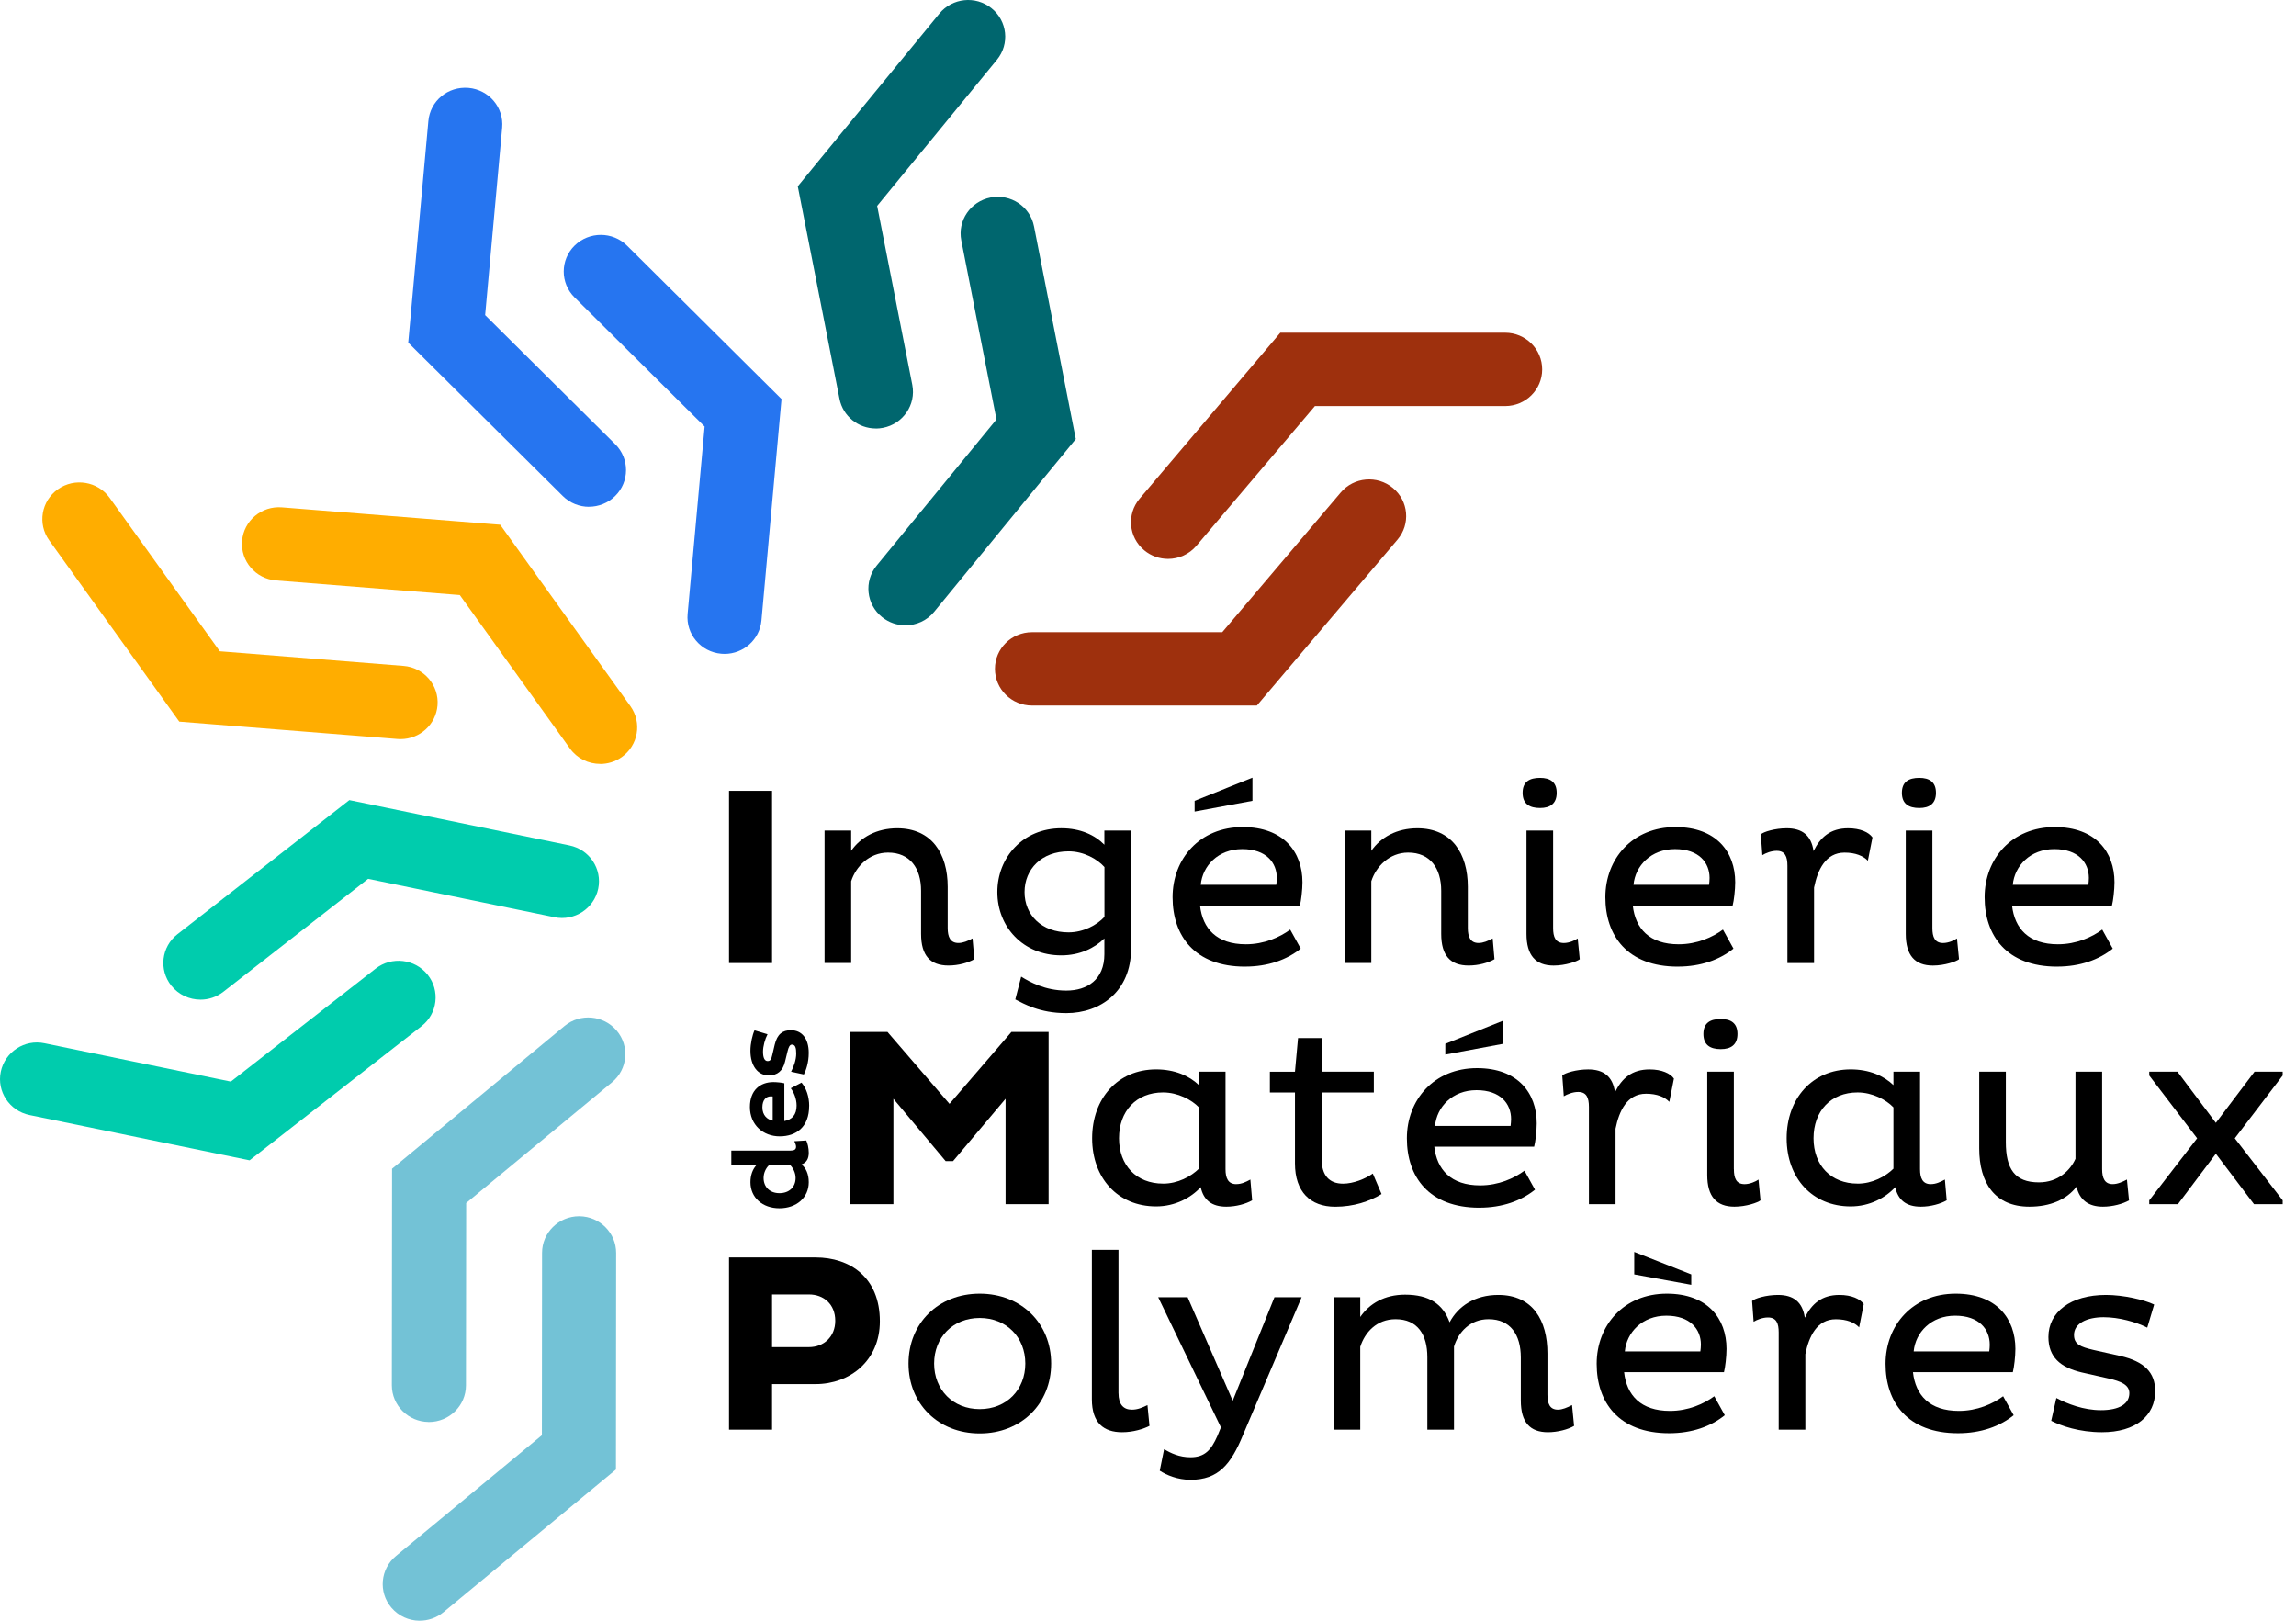<svg xmlns="http://www.w3.org/2000/svg" width="85" height="60" viewBox="0 0 85 60" fill="none"><path d="M28.582 29.276H26.989V35.652H28.582V29.276Z" fill="black"></path><path d="M31.511 31.498C31.862 30.992 32.459 30.663 33.217 30.663C34.497 30.663 35.084 31.61 35.084 32.829V34.357C35.084 34.684 35.179 34.91 35.482 34.91C35.653 34.91 35.833 34.834 36.004 34.741L36.071 35.51C35.844 35.641 35.483 35.744 35.114 35.744C34.44 35.744 34.099 35.378 34.099 34.572V32.978C34.099 32.144 33.691 31.563 32.876 31.563C32.175 31.563 31.681 32.088 31.511 32.623V35.651H30.526V30.747H31.511V31.498Z" fill="black"></path><path d="M40.888 33.945V32.099C40.622 31.799 40.12 31.517 39.56 31.517C38.566 31.517 37.93 32.173 37.93 33.026C37.93 33.879 38.566 34.517 39.56 34.517C40.11 34.517 40.612 34.244 40.888 33.944M41.873 30.746V35.125C41.873 36.691 40.754 37.506 39.474 37.506C38.488 37.506 37.901 37.159 37.587 36.999L37.805 36.156C38.118 36.352 38.697 36.672 39.473 36.672C40.25 36.672 40.885 36.269 40.885 35.322V34.741C40.525 35.097 39.975 35.368 39.292 35.368C37.87 35.368 36.923 34.309 36.923 33.025C36.923 31.741 37.87 30.662 39.292 30.662C40.003 30.662 40.534 30.915 40.885 31.272V30.747H41.871L41.873 30.746Z" fill="black"></path><path d="M47.269 32.502C47.269 31.94 46.88 31.434 45.989 31.434C45.098 31.434 44.518 32.052 44.453 32.756H47.249C47.259 32.681 47.269 32.587 47.269 32.503M46.093 35.785C44.226 35.785 43.41 34.641 43.41 33.216C43.41 31.79 44.415 30.618 46.008 30.618C47.515 30.618 48.218 31.537 48.218 32.661C48.218 32.942 48.17 33.345 48.123 33.524H44.426C44.521 34.377 45.042 34.958 46.123 34.958C46.805 34.958 47.384 34.695 47.764 34.414L48.154 35.118C47.642 35.531 46.94 35.784 46.096 35.784" fill="black"></path><path d="M50.767 31.498C51.118 30.992 51.715 30.663 52.473 30.663C53.753 30.663 54.34 31.61 54.34 32.829V34.357C54.34 34.684 54.435 34.91 54.738 34.91C54.91 34.91 55.089 34.834 55.26 34.741L55.327 35.51C55.1 35.641 54.74 35.744 54.37 35.744C53.696 35.744 53.355 35.378 53.355 34.572V32.978C53.355 32.144 52.947 31.563 52.132 31.563C51.431 31.563 50.937 32.088 50.767 32.623V35.651H49.782V30.747H50.767V31.498Z" fill="black"></path><path d="M57.498 34.358C57.498 34.686 57.583 34.911 57.896 34.911C58.085 34.911 58.303 34.818 58.408 34.742L58.484 35.511C58.38 35.595 57.953 35.745 57.517 35.745C56.853 35.745 56.512 35.37 56.512 34.573V30.747H57.498V34.358ZM57.014 28.797C57.384 28.797 57.63 28.947 57.63 29.35C57.63 29.754 57.384 29.912 57.014 29.912C56.625 29.912 56.369 29.762 56.369 29.35C56.369 28.939 56.625 28.797 57.014 28.797Z" fill="black"></path><path d="M63.29 32.502C63.29 31.94 62.901 31.434 62.01 31.434C61.12 31.434 60.539 32.052 60.474 32.756H63.271C63.281 32.681 63.29 32.587 63.29 32.503M62.114 35.785C60.247 35.785 59.432 34.641 59.432 33.216C59.432 31.79 60.436 30.618 62.029 30.618C63.536 30.618 64.239 31.537 64.239 32.661C64.239 32.942 64.192 33.345 64.144 33.524H60.447C60.542 34.377 61.064 34.958 62.145 34.958C62.827 34.958 63.406 34.695 63.785 34.414L64.175 35.118C63.663 35.531 62.961 35.784 62.117 35.784" fill="black"></path><path d="M69.321 31.002L69.15 31.864C68.98 31.687 68.695 31.564 68.287 31.564C67.584 31.564 67.291 32.202 67.158 32.858V35.653H66.172V32.052C66.172 31.715 66.087 31.498 65.774 31.498C65.575 31.498 65.366 31.582 65.244 31.658L65.187 30.889C65.281 30.795 65.709 30.663 66.144 30.663C66.723 30.663 67.054 30.926 67.139 31.507C67.395 30.991 67.765 30.663 68.419 30.663C68.874 30.663 69.187 30.813 69.319 31" fill="black"></path><path d="M71.539 34.358C71.539 34.686 71.624 34.911 71.937 34.911C72.126 34.911 72.344 34.818 72.449 34.742L72.525 35.511C72.421 35.595 71.994 35.745 71.558 35.745C70.894 35.745 70.553 35.37 70.553 34.573V30.747H71.539V34.358ZM71.055 28.797C71.425 28.797 71.671 28.947 71.671 29.35C71.671 29.754 71.425 29.912 71.055 29.912C70.666 29.912 70.41 29.762 70.41 29.35C70.41 28.939 70.666 28.797 71.055 28.797Z" fill="black"></path><path d="M77.331 32.502C77.331 31.94 76.942 31.434 76.051 31.434C75.161 31.434 74.582 32.052 74.515 32.756H77.312C77.322 32.681 77.331 32.587 77.331 32.503M76.156 35.785C74.288 35.785 73.473 34.641 73.473 33.216C73.473 31.79 74.477 30.618 76.071 30.618C77.578 30.618 78.28 31.537 78.28 32.661C78.28 32.942 78.233 33.345 78.186 33.524H74.488C74.583 34.377 75.105 34.958 76.186 34.958C76.868 34.958 77.447 34.695 77.826 34.414L78.216 35.118C77.704 35.531 77.002 35.784 76.158 35.784" fill="black"></path><path d="M29.454 43.607C29.454 43.418 29.36 43.241 29.267 43.146H28.459C28.351 43.253 28.269 43.425 28.269 43.607C28.269 43.946 28.503 44.171 28.857 44.171C29.212 44.171 29.454 43.95 29.454 43.607ZM29.849 42.221C29.896 42.319 29.941 42.5 29.941 42.674C29.941 42.89 29.861 43.04 29.674 43.107C29.833 43.241 29.941 43.458 29.941 43.765C29.941 44.336 29.487 44.73 28.857 44.73C28.228 44.73 27.782 44.336 27.782 43.765C27.782 43.501 27.866 43.289 27.993 43.146H27.074V42.595H29.26C29.383 42.595 29.471 42.567 29.471 42.453C29.471 42.39 29.443 42.324 29.407 42.248L29.849 42.221Z" fill="black"></path><path d="M28.535 40.587C28.367 40.587 28.224 40.713 28.224 40.993C28.224 41.288 28.402 41.445 28.606 41.485V40.591C28.586 40.587 28.554 40.587 28.535 40.587ZM29.955 40.946C29.955 41.723 29.477 42.068 28.865 42.068C28.252 42.068 27.762 41.642 27.762 40.981C27.762 40.355 28.148 40.059 28.631 40.059C28.758 40.059 28.957 40.08 29.037 40.103V41.501C29.328 41.45 29.491 41.264 29.491 40.929C29.491 40.669 29.383 40.429 29.276 40.287L29.674 40.079C29.85 40.291 29.957 40.595 29.957 40.945" fill="black"></path><path d="M28.248 38.942C28.248 39.139 28.297 39.281 28.419 39.281C28.524 39.281 28.555 39.21 28.59 39.056L28.681 38.671C28.777 38.277 28.976 38.139 29.278 38.139C29.685 38.139 29.94 38.447 29.94 38.978C29.94 39.337 29.84 39.62 29.76 39.777L29.287 39.675C29.381 39.494 29.477 39.242 29.477 39.002C29.477 38.79 29.441 38.671 29.318 38.671C29.235 38.671 29.191 38.773 29.155 38.923L29.062 39.305C28.982 39.639 28.783 39.812 28.462 39.812C28.059 39.812 27.781 39.462 27.781 38.899C27.781 38.631 27.858 38.3 27.933 38.143L28.415 38.288C28.319 38.474 28.247 38.73 28.247 38.942" fill="black"></path><path d="M35.283 42.984H35.008L33.075 40.677V44.578H31.482V38.202H32.855L35.151 40.865L37.444 38.202H38.82V44.578H37.227V40.677L35.283 42.984Z" fill="black"></path><path d="M43.057 43.818C43.607 43.818 44.091 43.555 44.385 43.265V40.995C44.119 40.715 43.607 40.442 43.057 40.442C42.062 40.442 41.427 41.136 41.427 42.139C41.427 43.142 42.071 43.817 43.057 43.817M45.768 43.836C45.959 43.836 46.119 43.76 46.29 43.667L46.356 44.436C46.13 44.567 45.76 44.671 45.399 44.671C44.859 44.671 44.556 44.428 44.452 43.949C44.091 44.342 43.503 44.661 42.801 44.661C41.379 44.661 40.432 43.61 40.432 42.139C40.432 40.668 41.379 39.589 42.801 39.589C43.484 39.589 44.024 39.823 44.385 40.171V39.674H45.37V43.284C45.37 43.613 45.465 43.837 45.768 43.837" fill="black"></path><path d="M48.926 39.674H50.861V40.443H48.926V42.882C48.926 43.519 49.21 43.819 49.722 43.819C50.102 43.819 50.547 43.641 50.823 43.445L51.146 44.204C50.7 44.477 50.112 44.673 49.43 44.673C48.51 44.673 47.941 44.12 47.941 43.07V40.445H47.012V39.675H47.941L48.055 38.429H48.928V39.675L48.926 39.674Z" fill="black"></path><path d="M55.942 41.427C55.942 40.866 55.553 40.358 54.662 40.358C53.771 40.358 53.191 40.977 53.126 41.681H55.923C55.932 41.606 55.942 41.511 55.942 41.427ZM54.766 44.709C52.899 44.709 52.084 43.566 52.084 42.14C52.084 40.715 53.088 39.542 54.681 39.542C56.188 39.542 56.891 40.461 56.891 41.586C56.891 41.867 56.844 42.27 56.796 42.449H53.099C53.194 43.302 53.716 43.883 54.797 43.883C55.479 43.883 56.057 43.62 56.437 43.339L56.827 44.042C56.315 44.455 55.613 44.708 54.769 44.708" fill="black"></path><path d="M61.971 39.927L61.8 40.79C61.629 40.611 61.345 40.49 60.938 40.49C60.235 40.49 59.941 41.127 59.809 41.784V44.579H58.823V40.977C58.823 40.64 58.736 40.424 58.425 40.424C58.226 40.424 58.017 40.509 57.893 40.584L57.836 39.815C57.931 39.721 58.358 39.59 58.794 39.59C59.372 39.59 59.703 39.852 59.788 40.434C60.044 39.919 60.414 39.59 61.069 39.59C61.524 39.59 61.837 39.74 61.969 39.927" fill="black"></path><path d="M64.191 43.284C64.191 43.613 64.275 43.837 64.588 43.837C64.778 43.837 64.996 43.743 65.101 43.668L65.176 44.437C65.071 44.521 64.644 44.671 64.209 44.671C63.545 44.671 63.204 44.295 63.204 43.499V39.673H64.189V43.283L64.191 43.284ZM63.706 37.724C64.076 37.724 64.323 37.874 64.323 38.277C64.323 38.681 64.076 38.839 63.706 38.839C63.318 38.839 63.062 38.689 63.062 38.277C63.062 37.866 63.318 37.724 63.706 37.724Z" fill="black"></path><path d="M68.77 43.818C69.319 43.818 69.802 43.555 70.097 43.265V40.995C69.832 40.715 69.319 40.442 68.77 40.442C67.775 40.442 67.139 41.136 67.139 42.139C67.139 43.142 67.783 43.817 68.77 43.817M71.48 43.836C71.671 43.836 71.831 43.76 72.002 43.667L72.069 44.436C71.842 44.567 71.472 44.671 71.112 44.671C70.572 44.671 70.268 44.428 70.164 43.949C69.804 44.342 69.215 44.661 68.514 44.661C67.092 44.661 66.144 43.61 66.144 42.139C66.144 40.668 67.092 39.589 68.514 39.589C69.197 39.589 69.737 39.823 70.097 40.171V39.674H71.082V43.284C71.082 43.613 71.177 43.837 71.48 43.837" fill="black"></path><path d="M78.819 44.437C78.592 44.568 78.212 44.671 77.852 44.671C77.322 44.671 76.989 44.428 76.875 43.931C76.506 44.41 75.898 44.671 75.13 44.671C73.85 44.671 73.273 43.789 73.273 42.515V39.674H74.258V42.281C74.258 43.266 74.581 43.771 75.481 43.771C76.202 43.771 76.647 43.321 76.836 42.899V39.673H77.823V43.283C77.823 43.611 77.917 43.836 78.211 43.836C78.392 43.836 78.562 43.76 78.741 43.667L78.818 44.436L78.819 44.437Z" fill="black"></path><path d="M80.629 44.578H79.567V44.437L81.34 42.14L79.567 39.815V39.674H80.611L82.033 41.568L83.465 39.674H84.507V39.815L82.734 42.14L84.507 44.437V44.578H83.445L82.033 42.711L80.629 44.578Z" fill="black"></path><path d="M30.922 48.895C30.922 48.285 30.497 47.921 29.947 47.921H28.582V49.871H29.947C30.497 49.871 30.922 49.487 30.922 48.895ZM32.573 48.914C32.573 50.367 31.473 51.24 30.193 51.24H28.582V52.927H26.989V46.551H30.193C31.473 46.551 32.573 47.292 32.573 48.914Z" fill="black"></path><path d="M37.958 50.479C37.958 49.513 37.266 48.792 36.27 48.792C35.274 48.792 34.582 49.514 34.582 50.479C34.582 51.444 35.274 52.166 36.27 52.166C37.266 52.166 37.958 51.444 37.958 50.479ZM33.634 50.479C33.634 48.989 34.734 47.892 36.27 47.892C37.806 47.892 38.915 48.989 38.915 50.479C38.915 51.97 37.806 53.066 36.27 53.066C34.734 53.066 33.634 51.97 33.634 50.479Z" fill="black"></path><path d="M41.408 51.576C41.408 51.989 41.589 52.186 41.901 52.186C42.119 52.186 42.289 52.11 42.48 52.018L42.555 52.786C42.337 52.898 41.958 53.021 41.541 53.021C40.868 53.021 40.422 52.684 40.422 51.802V46.27H41.407V51.576H41.408Z" fill="black"></path><path d="M48.188 48.023L46.017 53.123C45.57 54.21 45.107 54.782 44.073 54.782C43.589 54.782 43.181 54.605 42.935 54.445L43.096 53.648C43.343 53.798 43.665 53.948 44.073 53.948C44.604 53.948 44.841 53.677 45.068 53.161L45.2 52.842L42.877 48.023H43.967L45.636 51.857L47.182 48.023H48.188Z" fill="black"></path><path d="M50.358 48.755C50.699 48.258 51.258 47.929 52.017 47.929C52.909 47.929 53.419 48.276 53.666 48.952C53.979 48.36 54.595 47.939 55.468 47.939C56.748 47.939 57.288 48.886 57.288 50.105V51.632C57.288 51.961 57.373 52.186 57.676 52.186C57.837 52.186 58.018 52.11 58.198 52.016L58.274 52.786C58.056 52.918 57.658 53.021 57.307 53.021C56.643 53.021 56.302 52.655 56.302 51.848V50.254C56.302 49.419 55.923 48.837 55.108 48.837C54.425 48.837 53.99 49.316 53.828 49.85V52.926H52.842V50.244C52.842 49.41 52.482 48.837 51.666 48.837C50.965 48.837 50.528 49.325 50.358 49.86V52.926H49.373V48.023H50.358V48.755Z" fill="black"></path><path d="M62.969 49.776C62.969 49.214 62.579 48.707 61.689 48.707C60.798 48.707 60.218 49.326 60.153 50.029H62.949C62.959 49.955 62.969 49.86 62.969 49.776ZM61.793 53.058C59.926 53.058 59.11 51.914 59.11 50.489C59.11 49.063 60.115 47.892 61.708 47.892C63.215 47.892 63.917 48.811 63.917 49.935C63.917 50.216 63.87 50.62 63.823 50.798H60.126C60.22 51.652 60.742 52.232 61.823 52.232C62.505 52.232 63.084 51.97 63.464 51.689L63.853 52.392C63.341 52.805 62.64 53.058 61.795 53.058" fill="black"></path><path d="M68.998 48.276L68.827 49.139C68.657 48.96 68.372 48.839 67.964 48.839C67.262 48.839 66.968 49.476 66.836 50.132V52.927H65.849V49.326C65.849 48.989 65.764 48.773 65.451 48.773C65.252 48.773 65.043 48.857 64.921 48.932L64.864 48.163C64.959 48.069 65.386 47.939 65.821 47.939C66.4 47.939 66.731 48.202 66.816 48.782C67.072 48.267 67.442 47.939 68.096 47.939C68.551 47.939 68.864 48.089 68.997 48.276" fill="black"></path><path d="M73.662 49.776C73.662 49.214 73.273 48.707 72.382 48.707C71.491 48.707 70.913 49.326 70.846 50.029H73.644C73.654 49.955 73.663 49.86 73.663 49.776M72.487 53.058C70.62 53.058 69.805 51.914 69.805 50.489C69.805 49.063 70.809 47.892 72.403 47.892C73.91 47.892 74.612 48.811 74.612 49.935C74.612 50.216 74.565 50.62 74.517 50.798H70.82C70.915 51.652 71.437 52.232 72.518 52.232C73.2 52.232 73.778 51.97 74.158 51.689L74.548 52.392C74.036 52.805 73.334 53.058 72.49 53.058" fill="black"></path><path d="M77.891 48.763C77.246 48.763 76.782 48.997 76.782 49.419C76.782 49.766 77.018 49.86 77.493 49.973L78.497 50.198C79.389 50.405 79.787 50.808 79.787 51.502C79.787 52.411 79.066 53.021 77.815 53.021C76.972 53.021 76.308 52.786 75.938 52.598L76.128 51.755C76.535 51.971 77.132 52.205 77.778 52.205C78.461 52.205 78.83 51.971 78.83 51.576C78.83 51.266 78.517 51.136 78.062 51.032L77.067 50.808C76.271 50.621 75.834 50.236 75.834 49.495C75.834 48.576 76.649 47.939 77.967 47.939C78.602 47.939 79.379 48.116 79.749 48.295L79.493 49.15C79.068 48.934 78.432 48.764 77.891 48.764" fill="black"></path><path d="M44.226 29.647V30.045L46.367 29.647V28.79L44.226 29.647Z" fill="black"></path><path d="M53.507 38.642V39.041L55.648 38.642V37.785L53.507 38.642Z" fill="black"></path><path d="M62.612 47.179V47.564L60.501 47.179V46.347L62.612 47.179Z" fill="black"></path><path d="M15.525 60C15.138 59.996 14.756 59.83 14.488 59.514C14.001 58.939 14.079 58.084 14.66 57.602L20.061 53.132L20.067 46.382C20.068 45.633 20.683 45.026 21.44 45.026H21.454C22.205 45.035 22.81 45.641 22.81 46.385L22.803 54.401L16.419 59.683C16.159 59.899 15.839 60.002 15.525 59.999" fill="#73C2D6"></path><path d="M15.862 52.641C15.111 52.633 14.506 52.027 14.506 51.283L14.514 43.267L20.898 37.984C21.479 37.503 22.344 37.58 22.831 38.155C23.317 38.73 23.24 39.585 22.659 40.066L17.258 44.536L17.25 51.287C17.249 52.037 16.634 52.643 15.877 52.643H15.862V52.641Z" fill="#73C2D6"></path><path d="M9.242 42.956L1.093 41.279C0.351 41.126 -0.125 40.407 0.029 39.674C0.183 38.941 0.91 38.465 1.651 38.622L8.546 40.041L13.905 35.86C14.5 35.397 15.362 35.497 15.832 36.085C16.301 36.673 16.2 37.527 15.605 37.99L9.241 42.955L9.242 42.956Z" fill="#00CCAD"></path><path d="M7.421 37.007C7.016 37.007 6.614 36.829 6.342 36.49C5.874 35.902 5.974 35.049 6.57 34.585L12.933 29.62L21.082 31.298C21.825 31.45 22.3 32.169 22.146 32.902C21.991 33.636 21.263 34.111 20.524 33.955L13.628 32.535L8.27 36.716C8.018 36.913 7.719 37.008 7.421 37.008" fill="#00CCAD"></path><path d="M14.828 27.363C14.791 27.363 14.754 27.362 14.717 27.358L6.638 26.715L1.821 20.003C1.383 19.393 1.527 18.546 2.146 18.111C2.764 17.677 3.622 17.821 4.06 18.431L8.137 24.11L14.94 24.652C15.695 24.712 16.258 25.368 16.197 26.114C16.139 26.824 15.538 27.362 14.831 27.362" fill="#FFAD00"></path><path d="M22.219 28.28C21.789 28.28 21.366 28.082 21.099 27.709L17.022 22.029L10.22 21.488C9.465 21.428 8.901 20.774 8.962 20.026C9.022 19.28 9.68 18.722 10.44 18.783L18.518 19.426L23.336 26.139C23.776 26.75 23.63 27.597 23.012 28.032C22.771 28.201 22.493 28.282 22.219 28.282" fill="#FFAD00"></path><path d="M21.806 18.762C21.454 18.762 21.102 18.628 20.834 18.362L15.113 12.684L15.858 4.484C15.925 3.739 16.575 3.189 17.347 3.254C18.102 3.321 18.659 3.981 18.59 4.727L17.96 11.665L22.776 16.445C23.311 16.976 23.31 17.836 22.772 18.364C22.505 18.628 22.154 18.76 21.804 18.76" fill="#2675F0"></path><path d="M26.825 24.207C26.783 24.207 26.742 24.206 26.7 24.201C25.945 24.135 25.388 23.475 25.456 22.729L26.086 15.791L21.27 11.009C20.735 10.478 20.736 9.62 21.273 9.091C21.811 8.563 22.68 8.564 23.214 9.094L28.933 14.773L28.189 22.972C28.124 23.677 27.526 24.207 26.823 24.207" fill="#2675F0"></path><path d="M32.424 15.863C31.78 15.863 31.206 15.413 31.079 14.765L29.534 6.897L34.776 0.503C35.253 -0.08 36.118 -0.169 36.705 0.303C37.295 0.774 37.385 1.63 36.908 2.212L32.473 7.623L33.774 14.248C33.918 14.984 33.431 15.695 32.688 15.839C32.6 15.856 32.512 15.865 32.424 15.865" fill="#00666E"></path><path d="M33.52 23.15C33.217 23.15 32.911 23.05 32.656 22.846C32.068 22.375 31.977 21.52 32.455 20.938L36.89 15.527L35.588 8.902C35.443 8.166 35.93 7.455 36.674 7.311C37.42 7.169 38.138 7.648 38.281 8.385L39.827 16.253L34.585 22.647C34.315 22.978 33.918 23.15 33.519 23.15" fill="#00666E"></path><path d="M43.245 20.69C42.932 20.69 42.618 20.587 42.361 20.372C41.78 19.891 41.704 19.035 42.191 18.46L47.399 12.317H55.721C56.48 12.317 57.093 12.926 57.093 13.676C57.093 14.425 56.481 15.031 55.726 15.033H48.679L44.294 20.204C44.023 20.523 43.636 20.689 43.247 20.69" fill="#9E300D"></path><path d="M46.529 26.119H38.206C37.448 26.119 36.834 25.51 36.834 24.76C36.834 24.01 37.447 23.407 38.201 23.404C38.203 23.404 38.205 23.404 38.206 23.404H45.249L49.635 18.233C50.121 17.659 50.987 17.583 51.568 18.066C52.149 18.547 52.224 19.404 51.738 19.977L46.53 26.12L46.529 26.119Z" fill="#9E300D"></path></svg>